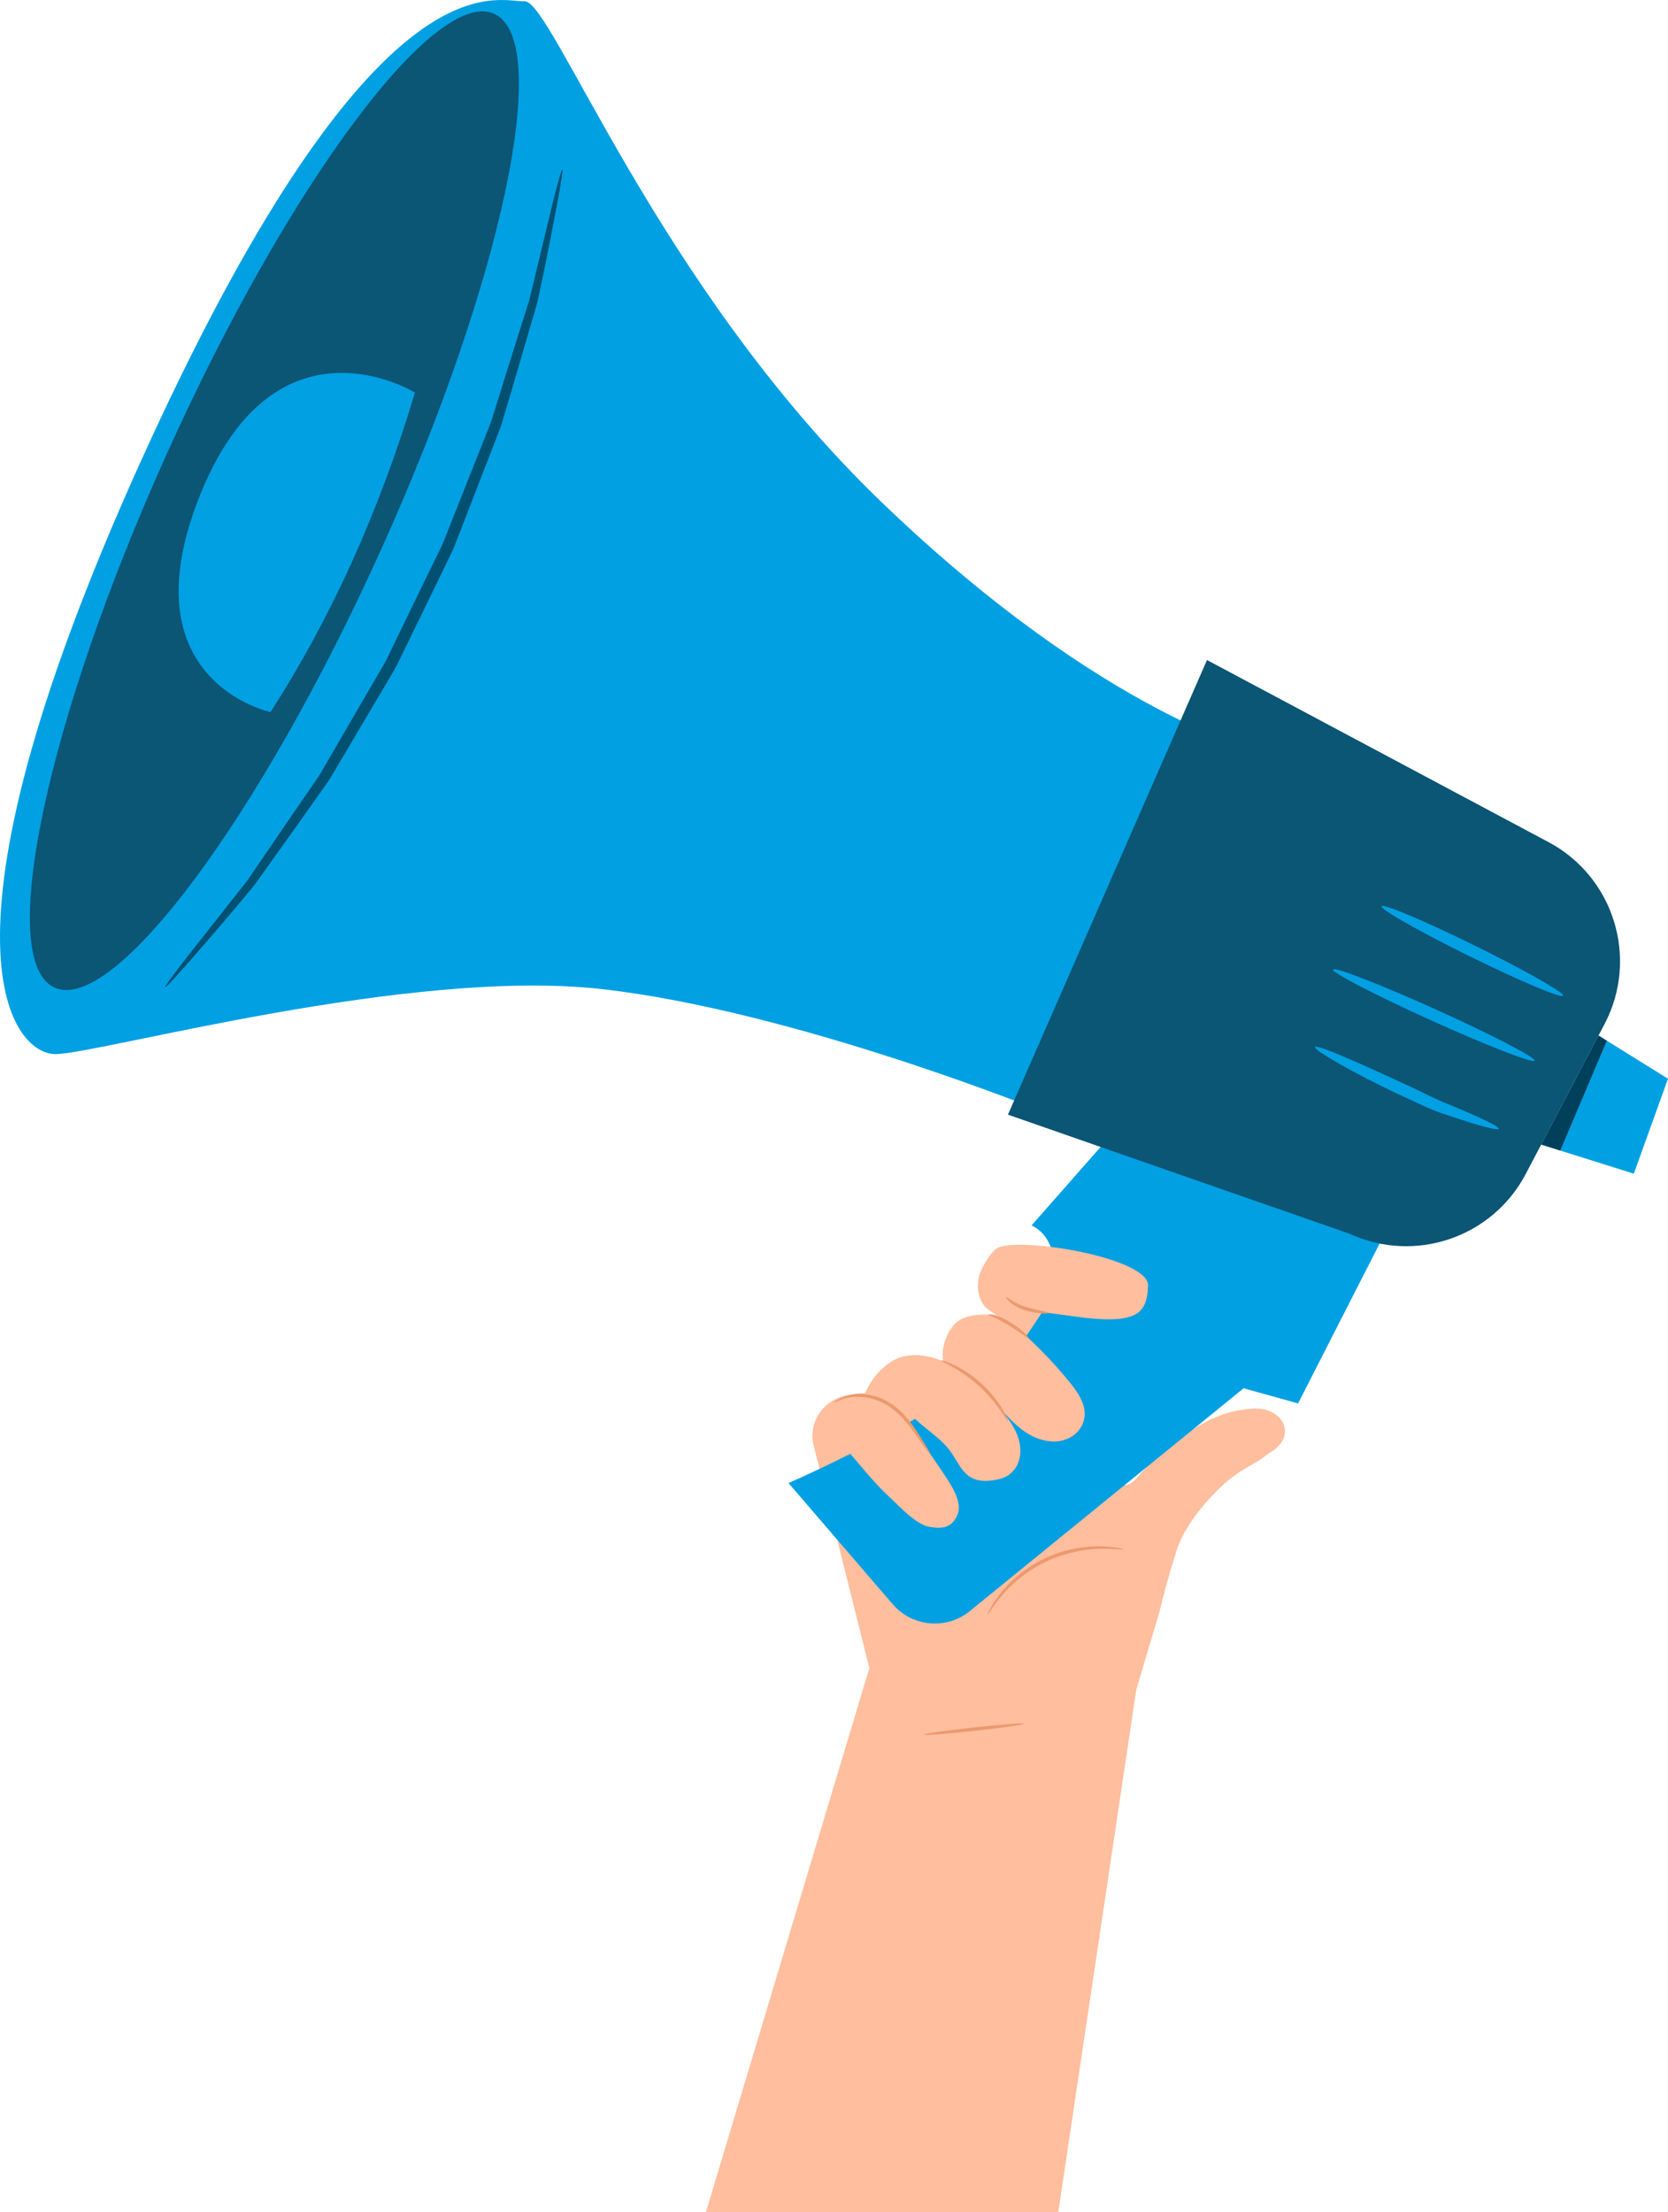 <?xml version="1.0" encoding="UTF-8"?> <!-- Creator: CorelDRAW 2019 (64-Bit) --> <svg xmlns="http://www.w3.org/2000/svg" xmlns:xlink="http://www.w3.org/1999/xlink" xmlns:xodm="http://www.corel.com/coreldraw/odm/2003" xml:space="preserve" width="88.573mm" height="117.429mm" style="shape-rendering:geometricPrecision; text-rendering:geometricPrecision; image-rendering:optimizeQuality; fill-rule:evenodd; clip-rule:evenodd" viewBox="0 0 2720191 3606414"> <defs> <style type="text/css"> <![CDATA[ .fil3 {fill:#00A0E3;fill-rule:nonzero} .fil0 {fill:black;fill-rule:nonzero} .fil4 {fill:#0B5575;fill-rule:nonzero} .fil1 {fill:#263238;fill-rule:nonzero} .fil7 {fill:#EB996E;fill-rule:nonzero} .fil2 {fill:#FFBE9D;fill-rule:nonzero} .fil6 {fill:black;fill-rule:nonzero;fill-opacity:0.502} .fil5 {fill:black;fill-rule:nonzero;fill-opacity:0.6} ]]> </style> </defs> <symbol id="Fm2-23-0" viewBox="3985573 -15383835 107054 187533"> <polygon class="fil0" points="4079062,-15383835 3985573,-15206065 4016613,-15196302 4092627,-15375404 "></polygon> </symbol> <symbol id="Fm3-24-0" viewBox="1741641 -16795882 647930 1333113"> <path class="fil0" d="M2389280 -16795879c1321,227 -1895,20964 -8851,58342 -7153,37314 -17272,91486 -31768,157998 -9545,32751 -19999,68517 -31190,106869 -5666,19210 -11538,39068 -17564,59525 -3031,10236 -6108,20604 -9229,31114 -3381,10436 -7779,20663 -11713,31203 -16274,42029 -33346,86090 -51061,131767 -4444,11418 -8928,22935 -13458,34550 -4389,11670 -10608,22656 -15884,34139 -11050,22776 -22253,45883 -33595,69276 -11375,23368 -22622,46479 -33697,69251 -5761,11259 -10574,22926 -17008,33611 -6339,10737 -12622,21397 -18854,31949 -24962,42167 -49055,82838 -72024,121626 -5872,9610 -11191,19394 -17303,28494 -6348,8980 -12610,17834 -18798,26553 -12361,17413 -24376,34323 -35978,50683 -23252,32536 -44952,62894 -64813,90685 -43217,52372 -79456,93685 -104366,122363 -25048,28546 -39381,43933 -40422,43076 -1029,-857 11345,-17856 34606,-47876 24118,-30585 57974,-73523 99566,-126251 19124,-28018 39989,-58616 62384,-91409 11247,-16381 22883,-33328 34854,-50769 6013,-8713 12091,-17552 18267,-26513 5949,-9100 11127,-18915 16845,-28516 22493,-38712 46101,-79306 70575,-121387 6145,-10509 12318,-21117 18571,-31799 6348,-10629 11084,-22232 16784,-33445 10973,-22622 22100,-45582 33359,-68809 11299,-23196 22447,-46135 33445,-68735 5285,-11397 11495,-22284 15905,-33856 4539,-11495 9044,-22926 13519,-34237 17942,-45222 35257,-88863 51767,-130465 4020,-10433 8516,-20552 12005,-30868 3219,-10411 6413,-20672 9567,-30791 6305,-20217 12438,-39869 18375,-58861 11950,-37910 23089,-73262 33303,-105635 15712,-65157 28494,-118202 37618,-155980 9220,-36817 14941,-57099 16262,-56871z"></path> </symbol> <g id="Слой_x0020_1">  <polygon class="fil1" points="1439865,2293718 1437568,2290186 1500428,2249309 1502725,2252850 "></polygon> <path class="fil2" d="M1853062 2754514l38322 -128797c6683,-27932 15580,-60867 27530,-98473 10737,-33792 38297,-69285 63444,-94855 39123,-39793 57737,-40063 84032,-61180 2392,-1539 5070,-3738 7325,-4951 5448,-2948 9435,-6858 12794,-11062 22665,-24517 900,-62461 -45136,-58852 -34649,2721 -91161,12632 -183055,107431 -1139,1443 -2340,2644 -3480,4118 -48223,62688 -93519,-116273 -101688,-182883 -5298,-43217 -52050,-69782 -94345,-54150l-223846 104704c-18482,-6511 -40432,-5417 -65351,2208 -32959,12189 -51257,46079 -42646,78962l90792 362428 -266651 887251 574732 0 127228 -851899z"></path> <path class="fil3" d="M2294578 1939638l-177659 348138 -88830 -24680 -446543 363229c-37996,30911 -93694,25957 -125646,-11161l-170012 -197572c0,0 342816,-147673 406219,-269916 63391,-122244 -9871,-149967 -9871,-149967l161345 -183350 450996 125278z"></path> <path class="fil3" d="M2064151 1228467c0,0 -260067,-57519 -626036,-409450 -365960,-351918 -537931,-819256 -582720,-816981 -44802,2276 -240390,-88538 -612397,720694 -372019,809223 -225474,997133 -151453,995626 74030,-1517 576676,-141592 890633,-105905 313944,35690 717497,199308 717497,199308l364476 -583292z"></path> <path class="fil4" d="M2616624 1669540l-88722 168691 -39750 75568c-54507,103651 -180607,146490 -286988,97487l-557405 -194216 324628 -741105 556905 296779c106903,56979 147716,189581 91333,296795z"></path> <path class="fil4" d="M273058 737463c-197987,438356 -280404,828983 -184075,872491 96305,43500 334889,-276608 532873,-714961 197975,-438356 280392,-828986 184087,-872485 -96329,-43500 -334898,276587 -532885,714954z"></path> <polygon class="fil3" points="2664460,1913290 2513384,1865838 2606876,1688069 2720191,1758514 "></polygon> <g id="_2570525170016"> <polygon class="fil5" points="2606867,1688069 2513378,1865838 2544418,1875601 2620432,1696499 "></polygon> </g> <path class="fil3" d="M2502770 1729077c-2211,4886 -77617,-24422 -168400,-65461 -90844,-41040 -162644,-78277 -160433,-83154 2211,-4874 77595,24431 168418,65474 90804,41040 162614,78265 160415,83142z"></path> <path class="fil3" d="M2549240 1623200c-2395,4822 -70618,-23933 -152408,-64214 -81830,-40303 -146208,-76858 -143834,-81671 2362,-4797 70572,23955 152405,64260 81787,40293 146198,76824 143837,81625z"></path> <path class="fil3" d="M2444164 1840130c-802,2567 -18743,-1572 -47378,-10414 -14290,-4407 -31255,-10009 -49998,-16489 -18636,-6760 -37965,-16544 -58680,-25927 -82666,-38365 -145762,-75937 -143717,-80390 2451,-5255 69914,24756 151812,62753 20531,9306 39578,19566 57541,27063 18037,7294 34212,14097 47722,20098 27023,11996 43478,20749 42698,23307z"></path> <path class="fil3" d="M676688 639976c0,0 -226036,-140164 -349710,165224 -123662,305397 114160,355601 114160,355601 97327,-150909 176385,-323870 235550,-520825z"></path> <g id="_2570525171904"> <path class="fil6" d="M917087 276028c1321,227 -1895,20964 -8851,58342 -7153,37314 -17272,91486 -31768,157998 -9545,32751 -19999,68517 -31190,106869 -5666,19210 -11538,39068 -17564,59525 -3031,10236 -6108,20604 -9229,31114 -3381,10436 -7779,20663 -11713,31203 -16274,42029 -33346,86090 -51061,131767 -4444,11418 -8928,22935 -13458,34550 -4389,11670 -10608,22656 -15884,34139 -11050,22776 -22253,45883 -33595,69276 -11375,23368 -22622,46479 -33697,69251 -5761,11259 -10574,22926 -17008,33611 -6339,10737 -12622,21397 -18854,31949 -24962,42167 -49055,82838 -72024,121626 -5872,9610 -11191,19394 -17303,28491 -6348,8980 -12610,17834 -18798,26553 -12361,17413 -24376,34323 -35978,50683 -23252,32536 -44952,62894 -64813,90685 -43217,52372 -79456,93685 -104366,122363 -25048,28546 -39381,43933 -40422,43076 -1029,-857 11345,-17856 34606,-47876 24118,-30585 57974,-73523 99566,-126251 19124,-28018 39989,-58616 62384,-91409 11247,-16381 22883,-33328 34854,-50769 6013,-8713 12091,-17552 18267,-26510 5949,-9100 11127,-18915 16845,-28516 22493,-38712 46101,-79306 70575,-121387 6145,-10509 12318,-21117 18571,-31799 6348,-10629 11084,-22232 16784,-33445 10973,-22622 22100,-45582 33359,-68809 11299,-23196 22447,-46135 33445,-68735 5285,-11397 11495,-22284 15905,-33856 4539,-11495 9044,-22926 13519,-34237 17942,-45222 35257,-88863 51767,-130465 4020,-10433 8516,-20552 12005,-30868 3219,-10411 6413,-20672 9567,-30791 6305,-20217 12438,-39869 18375,-58861 11950,-37910 23089,-73262 33303,-105635 15712,-65157 28494,-118202 37618,-155980 9220,-36817 14941,-57099 16262,-56871z"></path> </g> <path class="fil7" d="M1832154 2525905c-150,1007 -14689,-1778 -38276,-1136 -23445,519 -56220,5666 -88581,21191 -32397,15515 -56924,37855 -72018,55796 -15264,17985 -22198,31074 -23073,30552 -313,-163 1093,-3596 4278,-9478 3172,-5897 8332,-14118 15697,-23586 14573,-18940 39363,-42419 72666,-58367 33306,-15979 67120,-20604 90998,-20107 11993,184 21658,1311 28233,2534 6588,1192 10141,2254 10076,2601z"></path> <path class="fil2" d="M1354300 2335151c35201,33813 59276,71140 96197,105202 16771,15472 42839,44789 65332,48678 22481,3900 36890,921 45797,-20098 7205,-17029 -5743,-40281 -14680,-54313 -23522,-36890 -46015,-65741 -63631,-94431 -8255,-13433 2426,-16206 6327,-9987 16947,17561 42222,32784 57390,51896 20792,26185 24560,60867 78925,49903 7183,-1453 14354,-3943 20184,-8396 20466,-15657 21323,-42904 12708,-64715 -6750,-17097 -18593,-31602 -30272,-45806 23144,26132 48420,53662 85203,56632 21409,1720 42882,-8246 51537,-27889 10890,-24723 -4723,-48625 -20389,-67952 -27769,-34259 -58754,-65907 -92404,-94410 -12524,-10595 -28494,-16535 -44915,-16652 -19026,-120 -42852,3455 -54617,20021 -21354,30054 -14778,56619 -14778,56619 0,0 -47735,-24191 -86090,1115 -38352,25322 -47842,68821 -47842,68821l-49980 45763z"></path> <path class="fil2" d="M1608314 2132327c-14778,-14877 -18212,-42093 -6760,-64561 8123,-15918 18359,-31366 28749,-34876 45407,-15322 243793,19001 241984,63032 -1852,45213 -16295,65105 -123966,49568 -18937,-2743 -48656,-6480 -48656,-6480l-25991 39016 -65360 -45699z"></path> <path class="fil7" d="M1643841 2316699c-1572,964 -16676,-29848 -47495,-57464 -30509,-27987 -62633,-39989 -61831,-41648 227,-630 8516,1505 21007,7398 12472,5841 28927,15896 44617,30076 15629,14216 27244,29612 34274,41454 7088,11852 10024,19901 9428,20184z"></path> <path class="fil7" d="M1677221 2181397c-986,931 -14084,-9760 -31949,-20693 -8897,-5473 -17131,-10064 -23285,-12837 -6130,-2872 -10193,-3673 -10184,-4518 -31,-716 4671,-1302 11560,780 6892,1950 15755,6164 24876,11775 18322,11204 30303,24314 28982,25494z"></path> <path class="fil7" d="M1710522 2140475c-129,1192 -17398,1677 -38211,-4303 -10337,-3163 -19056,-8148 -24443,-12816 -5448,-4637 -7724,-8507 -7183,-8971 1041,-964 13372,10746 33294,16381 19677,5709 36838,7831 36543,9708z"></path> <path class="fil7" d="M1517719 2371209c-639,458 -7659,-8504 -18092,-23519 -10651,-14662 -24194,-36534 -46307,-52624 -22112,-16120 -48146,-19935 -65590,-17376 -17800,2478 -27097,9815 -27637,8787 -184,-261 1895,-2266 6327,-5006 4389,-2807 11452,-5872 20660,-7727 18258,-3747 46058,-356 69524,16741 23371,17076 36534,39826 46350,55004 9588,15592 15396,25266 14766,25721z"></path> <path class="fil7" d="M1669488 2809998c160,1551 -36144,6772 -81081,11649 -44965,4886 -81539,7595 -81701,6056 -175,-1560 36132,-6772 81084,-11658 44946,-4898 81523,-7595 81698,-6047z"></path> </g> </svg> 